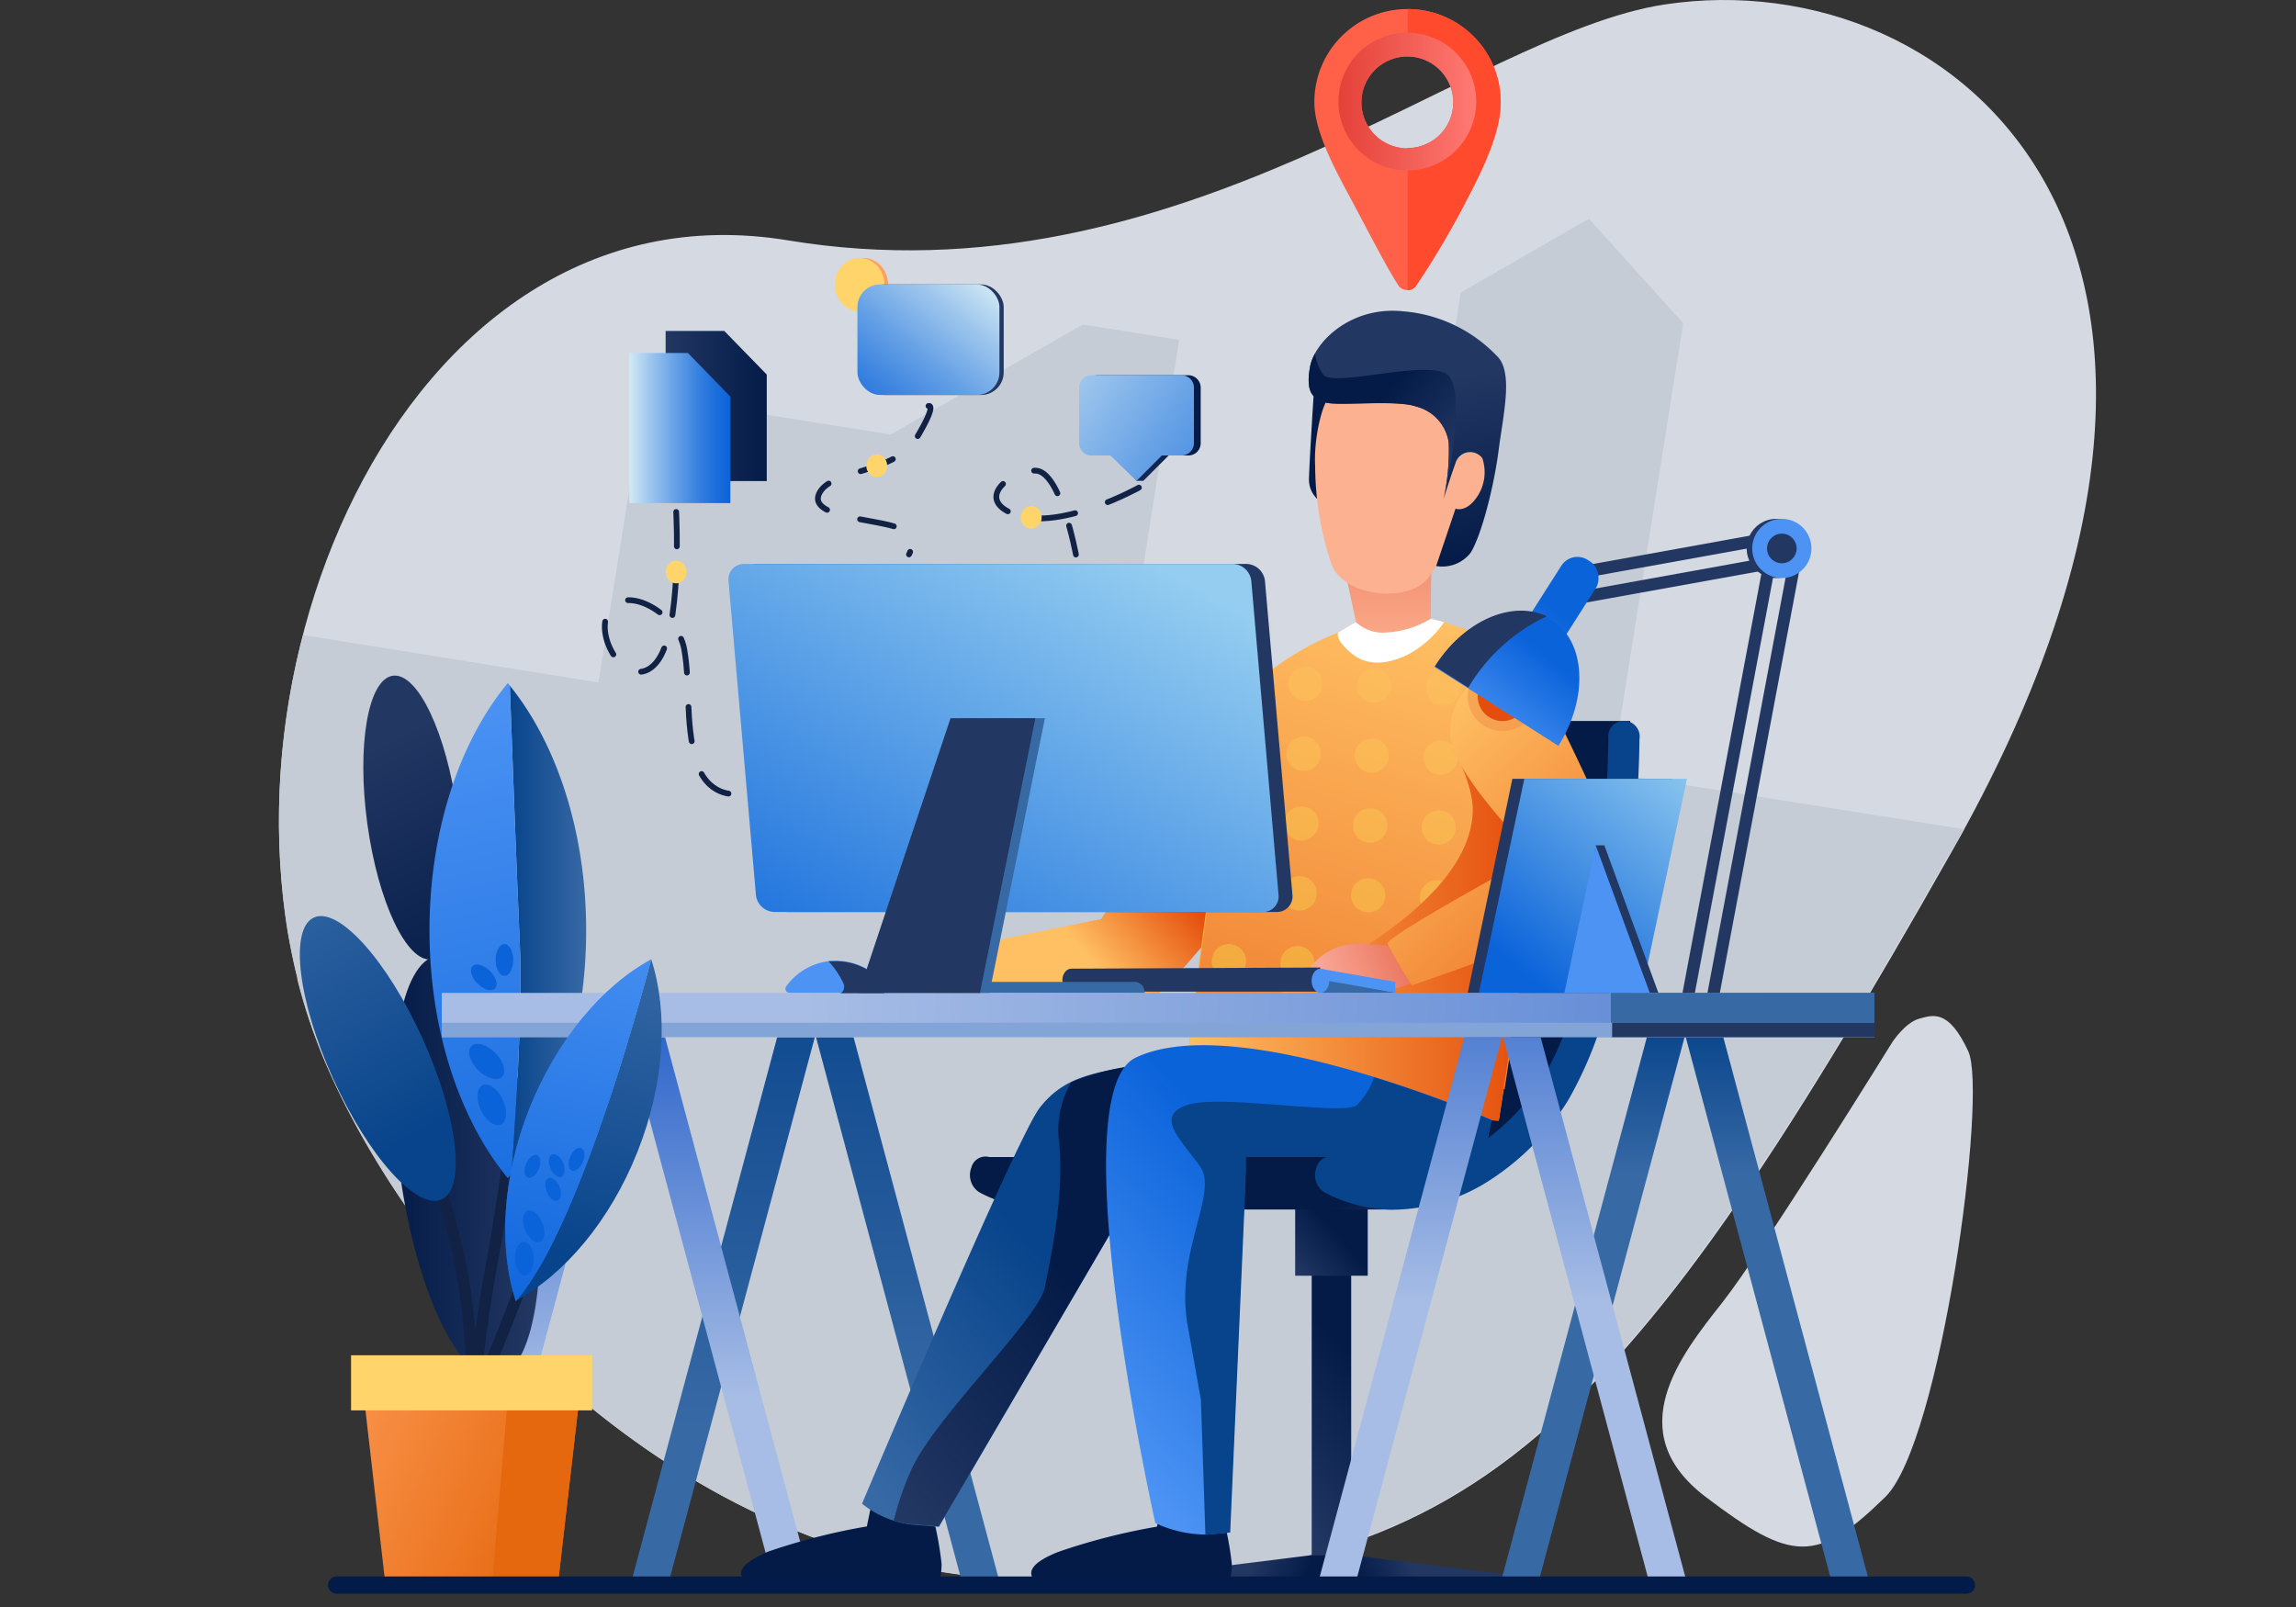 <svg id="b492cfbd-bab6-4283-b896-d21e6fa0fc21" data-name="图层 1" xmlns="http://www.w3.org/2000/svg" xmlns:xlink="http://www.w3.org/1999/xlink" width="200" height="140" viewBox="0 0 200 140">
  <rect x="0" y="0" width="200" height="140" fill="#333333" stroke="none"/>
  <defs>
    <style>
      .e49304e5-5ae4-4935-a6a3-5567d8c62114 {
        fill: url(#ecdb360c-e8d2-4dcf-accd-bb564bdf4b19);
      }

      .b6a9d87f-1f04-42fd-8ec0-a3859d71f05b {
        fill: #d5dae2;
      }

      .a34c22fe-34c1-4275-ad7a-401d2263738b {
        fill: #c5ccd6;
      }

      .b38b7ea9-c60e-4e71-8884-c8d6f93af7bc {
        fill: #ff6148;
      }

      .a426df92-57f4-427f-ad41-0cfefed1e1b2 {
        fill: #ff4a2e;
      }

      .f59b74de-096f-4032-b060-e1d72aa7a6f3 {
        fill: url(#af7577d4-bfe9-4a66-b814-35c9cec78cf5);
      }

      .a7381620-41af-4e3b-8a28-9004e6e420c6 {
        fill: url(#bfb2208f-6b32-497d-98f8-63dd4fc37506);
      }

      .bc1b8ae1-aac0-4382-b9bd-acd97d19fa7e {
        fill: url(#abf7b48a-10c4-4c2b-8da1-f0ad2a56522c);
      }

      .a252eda7-5f64-488d-96f0-cde34eb31d20 {
        fill: url(#a9523f36-1cc8-42ca-8dcd-5ef6b5e3bcde);
      }

      .ab9e7988-5118-410a-9307-9ec33f74f8c0 {
        fill: url(#bc5cd42f-a0df-4d6a-b831-4fccdcfbaa93);
      }

      .a89abe71-24c1-47fa-9d94-23b8677903ad {
        fill: url(#ba5f8fac-3212-426d-80d4-6e83465ba00d);
      }

      .a8ffd494-1844-4fee-b498-63740c8935cc {
        fill: url(#eca99b3d-2afe-4652-9105-c39f4bf483f6);
      }

      .b37aca7e-41f7-4aaf-bde9-ac56cc72c9e4 {
        fill: url(#bd20d2b1-8d11-47e8-98a7-8f06ae8fed7f);
      }

      .bebb6a35-eb05-4064-8c29-89f90e6adef5 {
        fill: url(#ac5ffef7-8903-444e-8d8c-9843d8ef2d62);
      }

      .b1550d48-3c91-43a7-a60a-7d7121f0ef79 {
        fill: url(#b2ee906a-8aca-41bb-baba-e12427b943b5);
      }

      .b04e6714-23e8-4d78-a44a-1907a3c357ed {
        fill: url(#e0f1c05a-081a-48c1-859d-1f80632f6489);
      }

      .a8852f32-9a92-43bc-bc6f-2d8477a0d92b {
        fill: url(#f200caf3-a6fd-43c0-927b-1c527c5514b6);
      }

      .e9e7fc79-5e57-45b7-8037-036961970e6d {
        fill: url(#b7cf2a92-f585-440f-abaa-edc6b7729d3c);
      }

      .a3c876af-ce00-4829-8576-be7ca8892459 {
        fill: url(#e1c1212b-ee7a-4967-9643-6aa2237025a0);
      }

      .bd33c266-630d-4026-b8bf-0c1ae1613138 {
        fill: url(#f3201a27-b900-470f-9c62-c59096d30e83);
      }

      .fe15492b-a59b-4185-b01e-d32296326d09 {
        fill: url(#ed603c76-fe69-4f2d-b9f5-69e33c5ff492);
      }

      .fa7048ee-3642-421a-9b57-cf6d39bb4b59 {
        fill: url(#a2fe3ff9-3b01-46b1-8772-09f4bf3b34cd);
      }

      .e2f92103-cec0-471d-8e97-54fc33f1c5ee {
        fill: url(#a6627902-1e35-4dc6-a9ae-98d51dbf1984);
      }

      .b29cd867-3823-4bae-9320-99eefb60978c {
        fill: url(#a8064352-4d2f-4dc0-aff5-10c14f7b7a17);
      }

      .ab6de500-01a9-469c-88f7-1141134ac939 {
        fill: url(#ab034436-8ad8-4e93-88e1-f46a6641dd80);
      }

      .a78c810c-1f64-4402-bf68-79bd1ed23671 {
        fill: url(#bafb6cbb-4a64-416b-9940-bbc1fef5a664);
      }

      .b63855d2-151e-4908-a0f4-5c8d73f11c69 {
        fill: url(#a159d7d4-7021-49b2-bd24-d7cb93d26773);
      }

      .b315d401-ad52-44d2-bf50-fdf2a8dc7645 {
        fill: url(#ba70016c-6cc2-4cfe-90a6-9f7a07b4a026);
      }

      .b1073780-ae90-44e9-8719-1c6ff9a5c58f {
        fill: url(#fb284740-2f29-44c5-a4fe-2a9795792b3b);
      }

      .b5cc4287-f6f3-4275-8b43-bff6776e7046 {
        fill: url(#e5623abb-018b-4132-9dd7-0a850ab7b5e3);
      }

      .a3398945-cb2b-4934-ae52-c535ea55b12d {
        fill: url(#a93444c8-783c-4292-9c1d-df777e0b8fe1);
      }

      .b6ca15e8-f559-472d-a6d6-12b478778bf0 {
        fill: #fff;
      }

      .e9c5aa66-f392-45ba-acea-317f5b02a286 {
        fill: url(#a3bd4172-a616-4e78-b01c-2d037a119d5d);
      }

      .bf7ba5a4-2fc4-446e-b663-f1b750db732d {
        fill: url(#a83671f5-92fe-44dd-948b-ff643aa98573);
      }

      .a0866b27-1607-445f-84db-3e889a106b94 {
        fill: #fcb190;
      }

      .a7f1002d-6565-4b58-bccf-f9709db2acff {
        fill: url(#b54e025d-c8d2-40ec-8691-d553e4371f58);
      }

      .be353071-3dbd-41a6-b7e3-a7d6b96eeec0 {
        fill: #223762;
      }

      .aed3dc22-dec8-4fa6-a21f-e1319a809681 {
        fill: url(#fe8fe1d6-2dc2-4476-a1a2-fe7f9d8bdac7);
      }

      .f552a76e-89ff-48c4-8fda-2039fefc5ba5 {
        fill: #4c93f4;
      }

      .e809f04f-5c08-4f8e-9dcf-63c6390b55b6 {
        fill: #3769a5;
      }

      .b3e7c56d-7b69-428f-90ad-8c82335d7d65 {
        fill: url(#bd85b24a-7126-4605-a7bc-174d7b8be889);
      }

      .fb3d538a-5776-471d-8130-815da9f0524c {
        fill: url(#aaab49c4-a505-452b-8a5e-c3a94733c1eb);
      }

      .a0bcfab7-5fbd-4f58-baba-16e5d705b868, .a436e6ae-e233-458d-86d6-471975edcf02, .b3a264ee-86a4-4341-ac58-4772debb2e76 {
        fill: none;
        stroke-linecap: round;
      }

      .a0bcfab7-5fbd-4f58-baba-16e5d705b868, .b3a264ee-86a4-4341-ac58-4772debb2e76 {
        stroke: #124;
        stroke-linejoin: round;
      }

      .e2583c41-4df0-44da-8461-1058488c20a4 {
        fill: url(#bb93587f-56cd-444b-8f5e-42ae14253728);
      }

      .b4488286-c737-4aa6-8c84-ee41cbfe6801 {
        fill: url(#b6cc7928-e22e-4e11-a399-8c2fa6a547d0);
      }

      .b17e09e7-dd88-45a9-b47c-26f2862ef697 {
        fill: url(#b6fd6aeb-0760-4e94-a07c-21df480d6d66);
      }

      .b0a921e3-d768-4f64-a147-7cd42f7c38a6 {
        fill: url(#b6eed45f-2c6d-4dc0-9b2a-86ae80da99cc);
      }

      .e55bafa7-c64d-492a-b3f5-19a6c1155754 {
        fill: url(#aa285dbe-2898-4822-aa22-a4210bbc0d6b);
      }

      .b06636d0-e5c6-463f-9343-847f93dd44d1 {
        fill: url(#beb85964-d4fc-461a-b870-72de76901455);
      }

      .eb265c53-e791-468a-88cc-2c1f0f6b564a {
        fill: #ffd46a;
      }

      .f24421e6-d8df-455e-bf6f-2c940a59d629 {
        fill: url(#f4f75364-b4ee-4bec-b041-3b379a128d7a);
      }

      .a7b4fdcc-8ab3-47bc-abf1-a5598389551e {
        fill: url(#b88b60ea-af49-4196-847d-3be70004240d);
      }

      .f4884df0-f4fc-4c24-b002-8f2da16f81f6 {
        fill: #ef8c48;
        opacity: 0.48;
      }

      .bff5abdd-b409-4dbd-9487-32317dd65168 {
        fill: url(#b0529f91-6a82-43f4-8aba-a870bcbe9d35);
      }

      .bfa8fd98-fcd2-4eb7-86bc-e17c4124395f {
        fill: url(#a63d091c-69ad-4189-97f2-def929fcd2b2);
      }

      .af6d4b8a-ee8f-4c56-b68d-92b7441d6651 {
        fill: url(#a06ff79f-d011-434a-af9c-6280faaf8dcf);
      }

      .f5f756a9-60a7-481e-a532-cc429b9cd85a {
        fill: url(#aa6e4b2c-da3f-4834-be5f-d17005efc6bf);
      }

      .b8dcb4e7-fa49-426c-9d30-d67d8e60ea17 {
        fill: url(#a6d64e91-43c5-43f0-bd59-eb2ec8a8cd49);
      }

      .e9c4f0b1-de34-4479-a9ab-552d842401be {
        fill: url(#b214f766-b8f6-4825-82ac-1177532cc327);
      }

      .b2fb7c39-8768-4fbe-b029-07ac105b39c0 {
        fill: #83a4d6;
      }

      .bde44d2d-d905-4f8c-939a-31e2b582cd07 {
        fill: url(#b3720b9d-71ad-47b2-8603-cfd0e02dc8c0);
      }

      .b3022666-b48f-469a-8143-fbf982521357 {
        fill: url(#aaf09975-e6e9-46f1-acfe-f80c597885d0);
      }

      .ae6b7d1b-4046-4cb1-bf8e-664275c52a48 {
        fill: url(#a3046386-0ffc-4fe8-b475-f03198bcf30c);
      }

      .a9a3b252-bad3-486b-a395-d8f9d6453816 {
        fill: url(#b8aa478d-b8d7-49c9-b256-68f91afdd122);
      }

      .ee28d7cc-9245-4e32-809c-ad5ad5ff7cc1 {
        fill: url(#acd5b7c7-8229-4cab-982c-331c4804b2fb);
      }

      .a8e60dde-531c-4fba-90ed-9e385dc1988b {
        fill: url(#afdf56d8-e0e2-489b-a336-aec29315f21c);
      }

      .ef04cc1c-fa05-4eb5-8395-ba5f8315b4f6 {
        fill: url(#bfcffab4-88f7-44ef-9045-edef3ffaa4f3);
      }

      .bdadfb2b-1138-47f9-bd8f-a1458d92c2bd {
        fill: url(#ec6e4757-5728-417c-9eac-69a03827d5a1);
      }

      .ffcb5a79-3684-4e33-adb6-3fc144b195ca {
        fill: url(#f73b9766-1ebe-4a7b-a565-c6228c65bb4e);
      }

      .aa927ce3-0aeb-4b37-ad77-4d5c70fb0f58 {
        fill: url(#ae1a4a4c-35b4-43e3-a11c-22c71d86763d);
      }

      .b851fd4c-957e-4f05-9cac-c59f7459eae9 {
        fill: url(#b080e0eb-a9a0-4127-ac96-50e5c107823a);
      }

      .e7948202-220f-43a4-9679-ab0be784bcb8 {
        fill: url(#b740a193-b16f-49cb-808a-62db87da9963);
      }

      .b64a2399-e876-4376-9336-a4a9b4c8a510 {
        fill: url(#ab30f13f-b8f0-4ef4-82bd-67f3df39bbbb);
      }

      .ac001fe2-c596-48dd-847e-a1d037371e32 {
        fill: url(#b8b71a9c-b638-483d-82ff-59ee8d1b5c0b);
      }

      .a54c158f-6438-4b54-8b81-69391549870c {
        fill: url(#eda000a5-2b3c-47c6-b30f-b79d39840017);
      }

      .fb10004c-5e64-433d-82f1-eee496f1b00b {
        fill: #ff9f5b;
      }

      .fd3787d2-e540-4b5f-a4b7-77a1545aa5e9 {
        fill: url(#ab79cd1d-cc5c-4491-ab0e-aa6b4a332492);
      }

      .f368e8e7-12bf-43aa-8a6c-e08252168c23 {
        fill: url(#bb85079e-4170-414a-b4d3-f5e1aef62e94);
      }

      .b850ca9e-e060-4b03-a9e8-dc32b05685a5 {
        fill: url(#ba37f350-426d-4a8a-8ee0-261203e3def6);
      }

      .b3a264ee-86a4-4341-ac58-4772debb2e76 {
        stroke-width: 0.5px;
        stroke-dasharray: 3;
      }

      .a436e6ae-e233-458d-86d6-471975edcf02 {
        stroke: #031b48;
        stroke-miterlimit: 10;
        stroke-width: 1.5px;
      }
    </style>
    <linearGradient id="ecdb360c-e8d2-4dcf-accd-bb564bdf4b19" x1="127.07" y1="52.48" x2="102.51" y2="128.67" gradientUnits="userSpaceOnUse">
      <stop offset="0" stop-color="#63b1ff"/>
      <stop offset="0.95" stop-color="#083f9e"/>
    </linearGradient>
    <linearGradient id="af7577d4-bfe9-4a66-b814-35c9cec78cf5" x1="116.55" y1="8.89" x2="128.64" y2="8.89" gradientUnits="userSpaceOnUse">
      <stop offset="0" stop-color="#e44138"/>
      <stop offset="1" stop-color="#ff7a73"/>
    </linearGradient>
    <linearGradient id="bfb2208f-6b32-497d-98f8-63dd4fc37506" x1="108.39" y1="138.11" x2="113.01" y2="139.72" gradientUnits="userSpaceOnUse">
      <stop offset="0" stop-color="#223762"/>
      <stop offset="1" stop-color="#041b48"/>
    </linearGradient>
    <linearGradient id="abf7b48a-10c4-4c2b-8da1-f0ad2a56522c" x1="-1354.91" y1="138.11" x2="-1350.29" y2="139.72" gradientTransform="matrix(-1, 0, 0, 1, -1231.33, 0)" xlink:href="#bfb2208f-6b32-497d-98f8-63dd4fc37506"/>
    <linearGradient id="a9523f36-1cc8-42ca-8dcd-5ef6b5e3bcde" x1="107.57" y1="127.05" x2="117.63" y2="118.07" xlink:href="#bfb2208f-6b32-497d-98f8-63dd4fc37506"/>
    <linearGradient id="bc5cd42f-a0df-4d6a-b831-4fccdcfbaa93" x1="112.92" y1="110.91" x2="116.58" y2="107.66" xlink:href="#bfb2208f-6b32-497d-98f8-63dd4fc37506"/>
    <linearGradient id="ba5f8fac-3212-426d-80d4-6e83465ba00d" x1="-1439.11" y1="124.28" x2="-1439.11" y2="81.07" gradientTransform="matrix(-1, 0, 0, 1, -1360, 0)" gradientUnits="userSpaceOnUse">
      <stop offset="0" stop-color="#3769a5"/>
      <stop offset="1" stop-color="#08448b"/>
    </linearGradient>
    <linearGradient id="eca99b3d-2afe-4652-9105-c39f4bf483f6" x1="-1422.94" y1="124.28" x2="-1422.94" y2="81.07" xlink:href="#ba5f8fac-3212-426d-80d4-6e83465ba00d"/>
    <linearGradient id="bd20d2b1-8d11-47e8-98a7-8f06ae8fed7f" x1="-1514.87" y1="102.29" x2="-1514.87" y2="89.09" xlink:href="#ba5f8fac-3212-426d-80d4-6e83465ba00d"/>
    <linearGradient id="ac5ffef7-8903-444e-8d8c-9843d8ef2d62" x1="-1498.7" y1="102.29" x2="-1498.7" y2="89.09" xlink:href="#ba5f8fac-3212-426d-80d4-6e83465ba00d"/>
    <linearGradient id="b2ee906a-8aca-41bb-baba-e12427b943b5" x1="-1422.69" y1="121.84" x2="-1422.69" y2="89.86" gradientTransform="matrix(-1, 0, 0, 1, -1360, 0)" gradientUnits="userSpaceOnUse">
      <stop offset="0" stop-color="#a7bde5"/>
      <stop offset="1" stop-color="#2f66cb"/>
    </linearGradient>
    <linearGradient id="e0f1c05a-081a-48c1-859d-1f80632f6489" x1="101.46" y1="146.19" x2="100.22" y2="141.85" xlink:href="#bfb2208f-6b32-497d-98f8-63dd4fc37506"/>
    <linearGradient id="f200caf3-a6fd-43c0-927b-1c527c5514b6" x1="76.18" y1="146.19" x2="74.94" y2="141.85" xlink:href="#bfb2208f-6b32-497d-98f8-63dd4fc37506"/>
    <linearGradient id="b7cf2a92-f585-440f-abaa-edc6b7729d3c" x1="91.18" y1="108.26" x2="90.5" y2="105.87" xlink:href="#bfb2208f-6b32-497d-98f8-63dd4fc37506"/>
    <linearGradient id="e1c1212b-ee7a-4967-9643-6aa2237025a0" x1="120.1" y1="106.74" x2="119.4" y2="104.29" xlink:href="#bfb2208f-6b32-497d-98f8-63dd4fc37506"/>
    <linearGradient id="f3201a27-b900-470f-9c62-c59096d30e83" x1="93.67" y1="82.15" x2="101.63" y2="75.21" gradientUnits="userSpaceOnUse">
      <stop offset="0" stop-color="#ffc063"/>
      <stop offset="0.95" stop-color="#e44d0b"/>
    </linearGradient>
    <linearGradient id="ed603c76-fe69-4f2d-b9f5-69e33c5ff492" x1="72.76" y1="126.61" x2="91.32" y2="110.06" gradientTransform="matrix(1, 0, 0, 1, 0, 0)" xlink:href="#ba5f8fac-3212-426d-80d4-6e83465ba00d"/>
    <linearGradient id="a2fe3ff9-3b01-46b1-8772-09f4bf3b34cd" x1="73.63" y1="126.02" x2="91.73" y2="109.88" xlink:href="#bfb2208f-6b32-497d-98f8-63dd4fc37506"/>
    <linearGradient id="a6627902-1e35-4dc6-a9ae-98d51dbf1984" x1="127.6" y1="54.36" x2="103.5" y2="129.1" gradientUnits="userSpaceOnUse">
      <stop offset="0" stop-color="#ffc063"/>
      <stop offset="1" stop-color="#e58f0f"/>
    </linearGradient>
    <linearGradient id="a8064352-4d2f-4dc0-aff5-10c14f7b7a17" x1="127.44" y1="54.32" x2="103.36" y2="129" xlink:href="#f3201a27-b900-470f-9c62-c59096d30e83"/>
    <linearGradient id="ab034436-8ad8-4e93-88e1-f46a6641dd80" x1="103.19" y1="81.44" x2="134.53" y2="81.44" xlink:href="#f3201a27-b900-470f-9c62-c59096d30e83"/>
    <linearGradient id="bafb6cbb-4a64-416b-9940-bbc1fef5a664" x1="92.7" y1="121.96" x2="111.82" y2="104.91" gradientUnits="userSpaceOnUse">
      <stop offset="0" stop-color="#4c93f4"/>
      <stop offset="1" stop-color="#0b63da"/>
    </linearGradient>
    <linearGradient id="a159d7d4-7021-49b2-bd24-d7cb93d26773" x1="130.88" y1="123.99" x2="130.11" y2="123.51" gradientTransform="matrix(1, 0, 0, 1, 0, 0)" xlink:href="#ba5f8fac-3212-426d-80d4-6e83465ba00d"/>
    <linearGradient id="ba70016c-6cc2-4cfe-90a6-9f7a07b4a026" x1="115.65" y1="85.6" x2="125.3" y2="82.04" gradientUnits="userSpaceOnUse">
      <stop offset="0" stop-color="#f8a695"/>
      <stop offset="1" stop-color="#e56045"/>
    </linearGradient>
    <linearGradient id="fb284740-2f29-44c5-a4fe-2a9795792b3b" x1="113.92" y1="108.5" x2="113.22" y2="106.05" xlink:href="#bfb2208f-6b32-497d-98f8-63dd4fc37506"/>
    <linearGradient id="e5623abb-018b-4132-9dd7-0a850ab7b5e3" x1="121.83" y1="65.47" x2="149" y2="94.08" xlink:href="#f3201a27-b900-470f-9c62-c59096d30e83"/>
    <linearGradient id="a93444c8-783c-4292-9c1d-df777e0b8fe1" x1="109.08" y1="124.89" x2="111.58" y2="120.95" gradientTransform="matrix(1, 0, 0, 1, 0, 0)" xlink:href="#ba5f8fac-3212-426d-80d4-6e83465ba00d"/>
    <linearGradient id="a3bd4172-a616-4e78-b01c-2d037a119d5d" data-name="未命名的渐变 44" x1="120.96" y1="63.05" x2="120.8" y2="31.97" gradientUnits="userSpaceOnUse">
      <stop offset="0.17" stop-color="#fcb190"/>
      <stop offset="0.76" stop-color="#e96d51"/>
      <stop offset="0.99" stop-color="#e56045"/>
    </linearGradient>
    <linearGradient id="a83671f5-92fe-44dd-948b-ff643aa98573" x1="104.52" y1="73.17" x2="103.86" y2="74.75" gradientTransform="translate(10.37 -33.34) rotate(-2.99)" xlink:href="#bfb2208f-6b32-497d-98f8-63dd4fc37506"/>
    <linearGradient id="b54e025d-c8d2-40ec-8691-d553e4371f58" x1="108.62" y1="72.53" x2="110.23" y2="88.81" gradientTransform="translate(10.37 -33.34) rotate(-2.99)" xlink:href="#bfb2208f-6b32-497d-98f8-63dd4fc37506"/>
    <linearGradient id="fe8fe1d6-2dc2-4476-a1a2-fe7f9d8bdac7" data-name="未命名的渐变 61" x1="19.64" y1="65.37" x2="4.42" y2="84.31" gradientTransform="translate(127.73)" gradientUnits="userSpaceOnUse">
      <stop offset="0" stop-color="#94cdf0"/>
      <stop offset="1" stop-color="#0b63da"/>
    </linearGradient>
    <linearGradient id="bd85b24a-7126-4605-a7bc-174d7b8be889" x1="-1406.52" y1="121.84" x2="-1406.52" y2="89.86" xlink:href="#b2ee906a-8aca-41bb-baba-e12427b943b5"/>
    <linearGradient id="aaab49c4-a505-452b-8a5e-c3a94733c1eb" x1="-1406.84" y1="101.61" x2="-1394.51" y2="101.61" gradientTransform="matrix(-0.99, -0.14, -0.14, 0.99, -1332.3, -193.61)" xlink:href="#bfb2208f-6b32-497d-98f8-63dd4fc37506"/>
    <linearGradient id="bb93587f-56cd-444b-8f5e-42ae14253728" x1="-1390.34" y1="59.76" x2="-1400.64" y2="80.94" gradientTransform="matrix(-0.99, -0.14, -0.14, 0.99, -1337.5, -188.38)" xlink:href="#bfb2208f-6b32-497d-98f8-63dd4fc37506"/>
    <linearGradient id="b6cc7928-e22e-4e11-a399-8c2fa6a547d0" x1="-1411.06" y1="80.96" x2="-1404.41" y2="80.96" xlink:href="#ba5f8fac-3212-426d-80d4-6e83465ba00d"/>
    <linearGradient id="b6fd6aeb-0760-4e94-a07c-21df480d6d66" x1="-1398.21" y1="60.4" x2="-1410.34" y2="115.48" gradientTransform="matrix(-1, 0, 0, 1, -1360, 0)" xlink:href="#bafb6cbb-4a64-416b-9940-bbc1fef5a664"/>
    <linearGradient id="b6eed45f-2c6d-4dc0-9b2a-86ae80da99cc" x1="-1384.73" y1="78.11" x2="-1398.7" y2="102.19" gradientTransform="matrix(-0.91, -0.41, -0.41, 0.91, -1197.72, -566.76)" xlink:href="#ba5f8fac-3212-426d-80d4-6e83465ba00d"/>
    <linearGradient id="aa285dbe-2898-4822-aa22-a4210bbc0d6b" x1="-1383.99" y1="120.24" x2="-1410.18" y2="131.92" gradientTransform="matrix(-1, 0, 0, 1, -1360, 0)" gradientUnits="userSpaceOnUse">
      <stop offset="0" stop-color="#ff9f5b"/>
      <stop offset="1" stop-color="#e5670e"/>
    </linearGradient>
    <linearGradient id="beb85964-d4fc-461a-b870-72de76901455" x1="-1385.89" y1="128.36" x2="-1390.13" y2="128.36" xlink:href="#aa285dbe-2898-4822-aa22-a4210bbc0d6b"/>
    <linearGradient id="f4f75364-b4ee-4bec-b041-3b379a128d7a" x1="-1400.81" y1="75.36" x2="-1401.91" y2="78.25" gradientTransform="matrix(-1, 0, 0, 1, -1360, 0)" xlink:href="#bafb6cbb-4a64-416b-9940-bbc1fef5a664"/>
    <linearGradient id="b88b60ea-af49-4196-847d-3be70004240d" x1="-656.08" y1="478.72" x2="-657.17" y2="481.6" gradientTransform="matrix(-1, 0, 0, 1, -617.34, -402.57)" xlink:href="#bafb6cbb-4a64-416b-9940-bbc1fef5a664"/>
    <linearGradient id="b0529f91-6a82-43f4-8aba-a870bcbe9d35" x1="-649.94" y1="481.04" x2="-651.03" y2="483.93" gradientTransform="matrix(-1, 0, 0, 1, -612.08, -400.6)" xlink:href="#bafb6cbb-4a64-416b-9940-bbc1fef5a664"/>
    <linearGradient id="a63d091c-69ad-4189-97f2-def929fcd2b2" x1="-1010.87" y1="373.08" x2="-1011.97" y2="375.97" gradientTransform="matrix(-1, 0, 0, 1, -973.24, -290.6)" xlink:href="#bafb6cbb-4a64-416b-9940-bbc1fef5a664"/>
    <linearGradient id="a06ff79f-d011-434a-af9c-6280faaf8dcf" x1="-1487.86" y1="63.3" x2="-1493.5" y2="56.22" gradientTransform="matrix(-0.84, 0.54, 0.54, 0.84, -1155.37, 811.77)" xlink:href="#bafb6cbb-4a64-416b-9940-bbc1fef5a664"/>
    <linearGradient id="aa6e4b2c-da3f-4834-be5f-d17005efc6bf" x1="128.34" y1="63.97" x2="129.45" y2="62.52" xlink:href="#f3201a27-b900-470f-9c62-c59096d30e83"/>
    <linearGradient id="a6d64e91-43c5-43f0-bd59-eb2ec8a8cd49" x1="-1488.43" y1="63.84" x2="-1494.11" y2="56.72" gradientTransform="matrix(-1, 0, 0, 1, -1360, 0)" xlink:href="#bafb6cbb-4a64-416b-9940-bbc1fef5a664"/>
    <linearGradient id="b214f766-b8f6-4825-82ac-1177532cc327" x1="-1429.99" y1="86.66" x2="-1563" y2="94.24" gradientTransform="matrix(1, 0, 0, -1, 1561.76, 176.84)" xlink:href="#b2ee906a-8aca-41bb-baba-e12427b943b5"/>
    <linearGradient id="b3720b9d-71ad-47b2-8603-cfd0e02dc8c0" x1="-1498.96" y1="113.65" x2="-1498.96" y2="80.04" xlink:href="#b2ee906a-8aca-41bb-baba-e12427b943b5"/>
    <linearGradient id="aaf09975-e6e9-46f1-acfe-f80c597885d0" x1="-1482.8" y1="113.65" x2="-1482.8" y2="80.04" xlink:href="#b2ee906a-8aca-41bb-baba-e12427b943b5"/>
    <linearGradient id="a3046386-0ffc-4fe8-b475-f03198bcf30c" x1="97.28" y1="47.14" x2="70.83" y2="93.23" gradientTransform="matrix(1, 0, 0, 1, 0, 0)" xlink:href="#fe8fe1d6-2dc2-4476-a1a2-fe7f9d8bdac7"/>
    <linearGradient id="b8aa478d-b8d7-49c9-b256-68f91afdd122" x1="-1416.83" y1="82.04" x2="-1409.66" y2="109.48" xlink:href="#ba5f8fac-3212-426d-80d4-6e83465ba00d"/>
    <linearGradient id="acd5b7c7-8229-4cab-982c-331c4804b2fb" x1="-1413.62" y1="81.2" x2="-1406.45" y2="108.64" gradientTransform="matrix(-1, 0, 0, 1, -1360, 0)" xlink:href="#bafb6cbb-4a64-416b-9940-bbc1fef5a664"/>
    <linearGradient id="afdf56d8-e0e2-489b-a336-aec29315f21c" x1="-1414.63" y1="77.34" x2="-1404.35" y2="116.67" gradientTransform="matrix(-1, 0, 0, 1, -1360, 0)" xlink:href="#bafb6cbb-4a64-416b-9940-bbc1fef5a664"/>
    <linearGradient id="bfcffab4-88f7-44ef-9045-edef3ffaa4f3" x1="-1599.84" y1="-283.57" x2="-1600.68" y2="-281.34" gradientTransform="matrix(0, -1, -1, 0, -226.97, -1501.25)" xlink:href="#bafb6cbb-4a64-416b-9940-bbc1fef5a664"/>
    <linearGradient id="ec6e4757-5728-417c-9eac-69a03827d5a1" x1="-1596.54" y1="-281.52" x2="-1597.38" y2="-279.29" gradientTransform="matrix(0, -1, -1, 0, -228.76, -1497.33)" xlink:href="#bafb6cbb-4a64-416b-9940-bbc1fef5a664"/>
    <linearGradient id="f73b9766-1ebe-4a7b-a565-c6228c65bb4e" x1="-1052.77" y1="365.91" x2="-1053.61" y2="368.14" gradientTransform="matrix(-1, 0, 0, 1, -1006.89, -271.31)" xlink:href="#bafb6cbb-4a64-416b-9940-bbc1fef5a664"/>
    <linearGradient id="ae1a4a4c-35b4-43e3-a11c-22c71d86763d" x1="-1051.7" y1="367.69" x2="-1052.54" y2="369.92" gradientTransform="matrix(-1, 0, 0, 1, -1006.14, -271.03)" xlink:href="#bafb6cbb-4a64-416b-9940-bbc1fef5a664"/>
    <linearGradient id="b080e0eb-a9a0-4127-ac96-50e5c107823a" x1="-1048.02" y1="367.7" x2="-1048.87" y2="369.93" gradientTransform="matrix(-1, 0, 0, 1, -1005.04, -270.15)" xlink:href="#bafb6cbb-4a64-416b-9940-bbc1fef5a664"/>
    <linearGradient id="b740a193-b16f-49cb-808a-62db87da9963" x1="-1345.62" y1="130.35" x2="-1346.46" y2="132.58" gradientTransform="matrix(-1, 0, 0, 1, -1303.95, -31.32)" xlink:href="#bafb6cbb-4a64-416b-9940-bbc1fef5a664"/>
    <linearGradient id="ab30f13f-b8f0-4ef4-82bd-67f3df39bbbb" x1="126.82" y1="39.37" x2="120.85" y2="34.11" xlink:href="#bfb2208f-6b32-497d-98f8-63dd4fc37506"/>
    <linearGradient id="b8b71a9c-b638-483d-82ff-59ee8d1b5c0b" x1="57.98" y1="35.37" x2="66.79" y2="35.37" xlink:href="#bfb2208f-6b32-497d-98f8-63dd4fc37506"/>
    <linearGradient id="eda000a5-2b3c-47c6-b30f-b79d39840017" data-name="未命名的渐变 68" x1="54.82" y1="37.29" x2="63.62" y2="37.29" gradientUnits="userSpaceOnUse">
      <stop offset="0" stop-color="#d1e9f4"/>
      <stop offset="0.2" stop-color="#9fc7ed"/>
      <stop offset="0.48" stop-color="#609de5"/>
      <stop offset="0.71" stop-color="#327ddf"/>
      <stop offset="0.9" stop-color="#166adb"/>
      <stop offset="1" stop-color="#0b63da"/>
    </linearGradient>
    <linearGradient id="ab79cd1d-cc5c-4491-ab0e-aa6b4a332492" data-name="未命名的渐变 69" x1="88.38" y1="20.22" x2="73.37" y2="38.98" gradientUnits="userSpaceOnUse">
      <stop offset="0.2" stop-color="#d1e9f4"/>
      <stop offset="0.36" stop-color="#9fc7ed"/>
      <stop offset="0.58" stop-color="#609de5"/>
      <stop offset="0.77" stop-color="#327ddf"/>
      <stop offset="0.92" stop-color="#166adb"/>
      <stop offset="1" stop-color="#0b63da"/>
    </linearGradient>
    <linearGradient id="bb85079e-4170-414a-b4d3-f5e1aef62e94" x1="94.55" y1="37.29" x2="104.55" y2="37.29" xlink:href="#bfb2208f-6b32-497d-98f8-63dd4fc37506"/>
    <linearGradient id="ba37f350-426d-4a8a-8ee0-261203e3def6" x1="88.47" y1="28.68" x2="116.88" y2="49.02" xlink:href="#eda000a5-2b3c-47c6-b30f-b79d39840017"/>
  </defs>
  <title>插画</title>
  <path class="e49304e5-5ae4-4935-a6a3-5567d8c62114" d="M106,93.11a1.49,1.49,0,0,1,1.35.92l3.23.37a1.52,1.52,0,0,1,3,.34l3.06.35s0-.1,0-.15a1.53,1.53,0,1,1,3,.09,2.26,2.26,0,0,1-.07.39l3.26.38a1.44,1.44,0,0,1-.15-.68,1.53,1.53,0,0,1,1.57-1.48,1.51,1.51,0,0,1,1.47,1.56,1.46,1.46,0,0,1-.32.89l3,.35.93.1a1.48,1.48,0,0,1-.6-1.25,1.51,1.51,0,0,1,1.57-1.47,1.59,1.59,0,0,1,.38.06c.14-.92.31-2,.5-3.31a1.53,1.53,0,0,1-.8.2,1.52,1.52,0,0,1,.09-3,1.47,1.47,0,0,1,1.05.47c1.57-11,3.81-28.94,2-31.09s-5-3.6-6.79-4.29a1.52,1.52,0,0,1-2.8-.32l-3.4.33a1.5,1.5,0,0,1-2.24.22l-2.29.23a25,25,0,0,0-7.37,4.49,1.18,1.18,0,0,0-.19.24,1.56,1.56,0,0,1-.37.68A23.19,23.19,0,0,0,107,62.36a1.52,1.52,0,0,1-.21,3,2,2,0,0,1-.43-.08c-.22,1.12-.45,2.33-.66,3.59a1.52,1.52,0,1,1-.33,2c-1.67,10.21-3,22.57-3,22.57l2.32.27A1.51,1.51,0,0,1,106,93.11Zm25.43-36.26a1.52,1.52,0,1,1-1.56,1.47A1.52,1.52,0,0,1,131.41,56.85Zm-.18,6.2a1.53,1.53,0,1,1-1.57,1.48A1.54,1.54,0,0,1,131.23,63.05Zm-.18,6.21a1.53,1.53,0,1,1-1.57,1.48A1.54,1.54,0,0,1,131.05,69.26Zm-.18,6.21A1.53,1.53,0,1,1,129.3,77,1.54,1.54,0,0,1,130.87,75.47Zm-.18,6.21a1.52,1.52,0,1,1-1.57,1.48A1.53,1.53,0,0,1,130.69,81.68Zm-5.37-25a1.52,1.52,0,1,1-1.56,1.48A1.51,1.51,0,0,1,125.32,56.67Zm-.18,6.21a1.52,1.52,0,1,1-1.56,1.47A1.51,1.51,0,0,1,125.14,62.88ZM125,69.09a1.52,1.52,0,1,1-1.56,1.47A1.52,1.52,0,0,1,125,69.09Zm-.18,6.2a1.53,1.53,0,1,1-1.56,1.48A1.54,1.54,0,0,1,124.78,75.29Zm-.18,6.21A1.53,1.53,0,1,1,123,83,1.54,1.54,0,0,1,124.6,81.5Zm-.18,6A1.52,1.52,0,1,1,122.86,89,1.52,1.52,0,0,1,124.42,87.55Zm-5.18-31.06A1.52,1.52,0,1,1,117.67,58,1.52,1.52,0,0,1,119.24,56.49Zm-.18,6.21a1.52,1.52,0,1,1-1.57,1.48A1.51,1.51,0,0,1,119.06,62.7Zm-.19,6.21a1.52,1.52,0,1,1-1.56,1.48A1.51,1.51,0,0,1,118.87,68.91Zm-.18,6.21a1.52,1.52,0,1,1-1.56,1.47A1.51,1.51,0,0,1,118.69,75.12Zm-.18,6.21A1.52,1.52,0,1,1,117,82.8,1.52,1.52,0,0,1,118.51,81.33Zm-.17,6a1.53,1.53,0,1,1-1.57,1.48A1.52,1.52,0,0,1,118.34,87.37Zm-5.19-31.06a1.53,1.53,0,1,1-1.57,1.48A1.54,1.54,0,0,1,113.15,56.31ZM113,62.52A1.53,1.53,0,1,1,111.4,64,1.52,1.52,0,0,1,113,62.52Zm-.18,6.21a1.52,1.52,0,1,1-1.57,1.48A1.52,1.52,0,0,1,112.79,68.73Zm-.18,6.21A1.52,1.52,0,1,1,111,76.42,1.51,1.51,0,0,1,112.61,74.94Zm-.19,6.21a1.52,1.52,0,1,1-1.56,1.48A1.51,1.51,0,0,1,112.42,81.15Zm-.17,6a1.52,1.52,0,1,1-1.57,1.47A1.52,1.52,0,0,1,112.25,87.2Zm-5.73-12.44A1.53,1.53,0,1,1,105,76.24,1.54,1.54,0,0,1,106.52,74.76ZM106.34,81a1.53,1.53,0,1,1-1.57,1.48A1.52,1.52,0,0,1,106.34,81Zm-.18,6a1.52,1.52,0,1,1-1.57,1.48A1.52,1.52,0,0,1,106.16,87Z"/>
  <g>
    <g>
      <path class="b6a9d87f-1f04-42fd-8ec0-a3859d71f05b" d="M68.64,20.94C102.8,26.58,127.91,3,145,.39c25.66-3.89,54.7,21.34,25.09,73.67s-42.63,64.79-80.82,63.59C58.71,136.7,35.78,110.74,28,91.7,15.9,61.91,34.48,15.31,68.64,20.94Z"/>
      <path class="a34c22fe-34c1-4275-ad7a-401d2263738b" d="M171.1,72.24l-30.7-4.87,6.22-39.21-8.21-9.11-11.17,6.43L121.08,64.3,97.8,60.61l4.92-31-8.41-1.34L77.6,37.85l-21.47-3.4-4,25L26.4,55.32A63.17,63.17,0,0,0,25,80.81v0q.36,2.22.9,4.38l0,.14c.35,1.41.77,2.79,1.24,4.14l.07.21c.24.67.49,1.33.75,2v0c7.76,19,30.68,45,61.23,45.93,38.19,1.2,51.2-11.25,80.82-63.59C170.43,73.45,170.76,72.84,171.1,72.24Z"/>
    </g>
    <g>
      <path class="b38b7ea9-c60e-4e71-8884-c8d6f93af7bc" d="M122.59.79a8.1,8.1,0,0,0-8.1,8.1c0,2.46,1.64,5.57,3,8.1s3.49,6.7,4.41,8a1,1,0,0,0,1.39,0,74.52,74.52,0,0,0,4.59-7.79c1.58-3,2.85-5.9,2.85-8.31A8.1,8.1,0,0,0,122.59.79Zm0,12.13a4,4,0,1,1,4-4A4,4,0,0,1,122.59,12.92Z"/>
      <path class="a426df92-57f4-427f-ad41-0cfefed1e1b2" d="M126.62,8.89a4,4,0,0,1-4,4V25.29a.91.91,0,0,0,.66-.3,74.52,74.52,0,0,0,4.59-7.79c1.58-3,2.85-5.9,2.85-8.31a8.1,8.1,0,0,0-8.1-8.1V4.86A4,4,0,0,1,126.62,8.89Z"/>
      <path class="f59b74de-096f-4032-b060-e1d72aa7a6f3" d="M122.59,2.85a6,6,0,1,0,6,6A6,6,0,0,0,122.59,2.85Zm0,10.07a4,4,0,1,1,4-4A4,4,0,0,1,122.59,12.92Z"/>
    </g>
    <path class="b6a9d87f-1f04-42fd-8ec0-a3859d71f05b" d="M164.85,90.77S153.56,109,150,113.51s-8.92,11.21-1.42,16.9,9.68,5.84,15.65,0c4.83-4.75,8.94-35.14,7.22-38.83s-3.07-3.16-4.28-2.83S164.85,90.77,164.85,90.77Z"/>
    <polygon class="a7381620-41af-4e3b-8a28-9004e6e420c6" points="114.25 135.48 93.22 138.11 115.98 138.11 115.98 135.48 114.25 135.48"/>
    <polygon class="bc1b8ae1-aac0-4382-b9bd-acd97d19fa7e" points="117.71 135.48 138.75 138.11 115.98 138.11 115.98 135.48 117.71 135.48"/>
    <rect class="a252eda7-5f64-488d-96f0-cde34eb31d20" x="114.26" y="103.61" width="3.44" height="31.88"/>
    <rect class="ab9e7988-5118-410a-9307-9ec33f74f8c0" x="112.82" y="105.25" width="6.32" height="5.89"/>
    <polygon class="a89abe71-24c1-47fa-9d94-23b8677903ad" points="83.87 138.11 87.15 138.11 74.35 90.35 71.08 90.35 83.87 138.11"/>
    <polygon class="a8ffd494-1844-4fee-b498-63740c8935cc" points="58.18 138.11 54.91 138.11 67.7 90.35 70.98 90.35 58.18 138.11"/>
    <polygon class="b37aca7e-41f7-4aaf-bde9-ac56cc72c9e4" points="159.63 138.11 162.91 138.11 150.11 90.35 146.84 90.35 159.63 138.11"/>
    <polygon class="bebb6a35-eb05-4064-8c29-89f90e6adef5" points="133.94 138.11 130.66 138.11 143.46 90.35 146.74 90.35 133.94 138.11"/>
    <polygon class="b1550d48-3c91-43a7-a60a-7d7121f0ef79" points="67.45 138.11 70.72 138.11 57.93 90.35 54.65 90.35 67.45 138.11"/>
    <path class="b04e6714-23e8-4d78-a44a-1907a3c357ed" d="M106.75,133a28.53,28.53,0,0,1,.55,3.24,6.84,6.84,0,0,1-.27,1.89H92.37s-1.92.1-2.4-.64.26-1.51,2.21-2.29a54.79,54.79,0,0,1,8.6-2.2l.65-3.11Z"/>
    <path class="a8852f32-9a92-43bc-bc6f-2d8477a0d92b" d="M81.48,133a29.15,29.15,0,0,1,.54,3.24,6.84,6.84,0,0,1-.27,1.89H67.1s-1.93.1-2.41-.64S65,136,66.9,135.18a54.8,54.8,0,0,1,8.61-2.2l.64-3.11Z"/>
    <rect class="e9e7fc79-5e57-45b7-8037-036961970e6d" x="85.84" y="100.8" width="7.37" height="3.31"/>
    <path class="a3c876af-ce00-4829-8576-be7ca8892459" d="M142,62.81h-30.6a1.51,1.51,0,0,0-1.35,1.63h0v0a111.51,111.51,0,0,1-.82,11.94,74.76,74.76,0,0,1-1.71,9.47,30.07,30.07,0,0,1-3.12,8,18.87,18.87,0,0,1-5.63,5.87,13.49,13.49,0,0,1-7.38,2.4,10.63,10.63,0,0,1-5-1.24,1.27,1.27,0,0,0-1.78.85,1.78,1.78,0,0,0,.71,2.15,13,13,0,0,0,5.39,1.49l0,0h30.67l13.61-8.22,4.47-7.66,2.73-20.67Z"/>
    <path class="bd33c266-630d-4026-b8bf-0c1ae1613138" d="M110.4,58.86,95.91,80.07,80.08,83.26,81,87.43s17.7-.09,19.33-.48,14.56-17.23,14.56-17.23Z"/>
    <path class="fe15492b-a59b-4185-b01e-d32296326d09" d="M99.79,92.73c-4.72.67-7.16,1.16-9.21,3.76S75.09,131,75.09,131a8.56,8.56,0,0,0,4.3,1.82l2.39.2,17-29.08Z"/>
    <path class="fa7048ee-3642-421a-9b57-cf6d39bb4b59" d="M92.23,99.28c.53,4.72-.68,10.11-1.21,12.85S81.4,123.5,79.37,128.07a25.83,25.83,0,0,0-1.51,4.39,6.3,6.3,0,0,0,1.53.32l2.39.2,17-29.08,1.06-11.17a22,22,0,0,0-6.52,1.55A8.12,8.12,0,0,0,92.23,99.28Z"/>
    <path class="e2f92103-cec0-471d-8e97-54fc33f1c5ee" d="M125.79,54.2s5.43,1.61,8,4.66-3.23,38.76-3.23,38.76l-1.82-.21L103.19,94.5s3.43-32.29,6.17-35a24.56,24.56,0,0,1,7.23-4.41Z"/>
    <path class="b29cd867-3823-4bae-9320-99eefb60978c" d="M106.77,94.14a1.49,1.49,0,0,1,1.32.9l3.17.37a1.48,1.48,0,0,1,2.91.33l3,.34a.66.66,0,0,1,0-.14,1.49,1.49,0,0,1,3,.08,1.23,1.23,0,0,1-.07.39l3.2.37a1.49,1.49,0,1,1,2.84-.58,1.47,1.47,0,0,1-.32.87l3,.34.91.1a1.49,1.49,0,0,1,.95-2.67,1.59,1.59,0,0,1,.38.06c.14-.9.3-2,.49-3.25a1.5,1.5,0,0,1-.79.2,1.49,1.49,0,1,1,1.12-2.52c1.54-10.75,3.74-28.37,2-30.47s-4.88-3.53-6.66-4.21a1.48,1.48,0,0,1-2.74-.32l-3.34.33a1.49,1.49,0,0,1-1.24.61,1.56,1.56,0,0,1-1-.39l-2.24.22a24.43,24.43,0,0,0-7.23,4.41,1.55,1.55,0,0,0-.19.23,1.47,1.47,0,0,1-.36.66,23,23,0,0,0-1.11,3.6,1.49,1.49,0,0,1-.2,3,1.42,1.42,0,0,1-.42-.08c-.22,1.11-.44,2.29-.65,3.52a1.46,1.46,0,0,1,1-.34,1.5,1.5,0,1,1-1.31,2.29c-1.63,10-2.91,22.13-2.91,22.13l2.27.26A1.51,1.51,0,0,1,106.77,94.14ZM131.69,58.6a1.49,1.49,0,1,1-1.53,1.45A1.48,1.48,0,0,1,131.69,58.6Zm-.17,6.08A1.5,1.5,0,1,1,130,66.13,1.49,1.49,0,0,1,131.52,64.68Zm-.18,6.09a1.49,1.49,0,1,1-1.54,1.45A1.49,1.49,0,0,1,131.34,70.77Zm-.18,6.08a1.5,1.5,0,1,1-1.53,1.45A1.5,1.5,0,0,1,131.16,76.85ZM131,82.94a1.49,1.49,0,1,1-1.53,1.45A1.48,1.48,0,0,1,131,82.94Zm-5.25-24.52a1.5,1.5,0,1,1-1.54,1.45A1.49,1.49,0,0,1,125.73,58.42Zm-.18,6.09A1.49,1.49,0,1,1,124,66,1.49,1.49,0,0,1,125.55,64.51Zm-.18,6.09A1.49,1.49,0,1,1,123.84,72,1.49,1.49,0,0,1,125.37,70.6Zm-.18,6.08a1.49,1.49,0,1,1-1.53,1.45A1.49,1.49,0,0,1,125.19,76.68ZM125,82.77a1.49,1.49,0,1,1-1.54,1.45A1.48,1.48,0,0,1,125,82.77Zm-.18,5.92a1.5,1.5,0,1,1-1.53,1.45A1.5,1.5,0,0,1,124.84,88.69Zm-5.08-30.44a1.49,1.49,0,1,1-1.54,1.45A1.49,1.49,0,0,1,119.76,58.25Zm-.18,6.09A1.49,1.49,0,1,1,118,65.78,1.49,1.49,0,0,1,119.58,64.34Zm-.18,6.08a1.5,1.5,0,1,1-1.53,1.45A1.49,1.49,0,0,1,119.4,70.42Zm-.17,6.09A1.49,1.49,0,1,1,117.69,78,1.48,1.48,0,0,1,119.23,76.51Zm-.18,6.08A1.5,1.5,0,1,1,117.51,84,1.5,1.5,0,0,1,119.05,82.59Zm-.17,5.93A1.5,1.5,0,1,1,117.34,90,1.49,1.49,0,0,1,118.88,88.52Zm-5.09-30.44a1.49,1.49,0,1,1-1.54,1.44A1.49,1.49,0,0,1,113.79,58.08Zm-.18,6.08a1.5,1.5,0,1,1-1.53,1.45A1.5,1.5,0,0,1,113.61,64.16Zm-.17,6.09a1.49,1.49,0,1,1-1.54,1.45A1.48,1.48,0,0,1,113.44,70.25Zm-.18,6.08a1.5,1.5,0,1,1-1.54,1.45A1.5,1.5,0,0,1,113.26,76.33Zm-.18,6.09a1.49,1.49,0,1,1-1.53,1.45A1.49,1.49,0,0,1,113.08,82.42Zm-.17,5.93a1.49,1.49,0,1,1-1.54,1.45A1.49,1.49,0,0,1,112.91,88.35Zm-5.62-12.19a1.49,1.49,0,1,1-1.54,1.45A1.5,1.5,0,0,1,107.29,76.16Zm-.18,6.09a1.49,1.49,0,1,1-1.53,1.44A1.48,1.48,0,0,1,107.11,82.25Zm-.17,5.92a1.5,1.5,0,1,1-1.53,1.45A1.5,1.5,0,0,1,106.94,88.17Z"/>
    <path class="ab6de500-01a9-469c-88f7-1141134ac939" d="M126.62,65.26s1.77,3.2,1.67,5.51c-.44,10.76-24.56,19-24.56,19l-.54,4.78,27.35,3.12,4-25.85Z"/>
    <path class="a78c810c-1f64-4402-bf68-79bd1ed23671" d="M129.91,97.55s-22.13-9.68-31-5.4c-6.64,3.22,1.73,40.54,1.73,40.54a10.5,10.5,0,0,0,4.48,1l2-.19,1.43-32.62,13.34,2.92,7.37-2.8Z"/>
    <path class="b63855d2-151e-4908-a0f4-5c8d73f11c69" d="M129.26,101l.65-3.41a104.06,104.06,0,0,0-10.22-3.73,6.72,6.72,0,0,1-1.46,2.39c-1.15,1-11.84-.95-14.77,0s-.63,3,1.06,5.34-2.22,7.45-1.06,13.91l1.15,6.45.39,11.75h.16l2-.19,1.43-32.62,13.34,2.92Z"/>
    <path class="b315d401-ad52-44d2-bf50-fdf2a8dc7645" d="M121.25,82.47a13.55,13.55,0,0,0-4-.14A5,5,0,0,0,114,84.49s6.1,1.69,7,1.72a6.13,6.13,0,0,0,2.33-.77Z"/>
    <rect class="b1073780-ae90-44e9-8719-1c6ff9a5c58f" x="108.54" y="100.8" width="7.37" height="3.46"/>
    <path class="b5cc4287-f6f3-4275-8b43-bff6776e7046" d="M133.93,59.1s8,15.51,7.73,18.07S123,85.83,123,85.83a35.49,35.49,0,0,1-2.14-3.62c-.12-.65,12.81-7.68,12.81-7.68s-6.84-6.7-7.32-10.24a5.45,5.45,0,0,1,4.82-6C133.24,58.29,133.93,59.1,133.93,59.1Z"/>
    <path class="a3398945-cb2b-4934-ae52-c535ea55b12d" d="M140.1,64.44v0a111.51,111.51,0,0,1-.82,11.94,76.62,76.62,0,0,1-1.72,9.47,30.07,30.07,0,0,1-3.11,8,19,19,0,0,1-5.63,5.87,13.52,13.52,0,0,1-7.38,2.4,10.7,10.7,0,0,1-5-1.24,1.27,1.27,0,0,0-1.77.85,1.79,1.79,0,0,0,.7,2.15,13.08,13.08,0,0,0,6.08,1.51,15.87,15.87,0,0,0,8.67-2.8,22,22,0,0,0,6.51-6.79,34.26,34.26,0,0,0,3.6-9.3,92,92,0,0,0,2.24-14.85c.33-4.24.34-7.21.34-7.25a1.37,1.37,0,1,0-2.7,0Z"/>
    <path class="b6ca15e8-f559-472d-a6d6-12b478778bf0" d="M118.09,54.2l-1.5.9s-.42.46,1,1.71,3.16,1.11,5,.24a8.8,8.8,0,0,0,3.2-2.85l-1.19-.3Z"/>
    <path class="e9c5aa66-f392-45ba-acea-317f5b02a286" d="M117.12,49.53l1,4.67a3.39,3.39,0,0,0,2.65.9,8.12,8.12,0,0,0,3.86-1.2l.05-4.76Z"/>
    <path class="bf7ba5a4-2fc4-446e-b663-f1b750db732d" d="M114.54,32.66s-.44,6.67-.52,9,2.81,2.93,2.81,2.93l4.23-4.43-1.87-7Z"/>
    <path class="a0866b27-1607-445f-84db-3e889a106b94" d="M114.56,40.63A27.19,27.19,0,0,0,116,49.21c1.1,2.77,6.57,3.37,8.4,1.17a14.38,14.38,0,0,0,2.46-5.73s1.89.13,2.38-1.27.37-3.52-.51-3.93S127,40,127,40a5.52,5.52,0,0,0-1.62-4.43c-1.93-1.71-9.31-1.13-9.72-.77S114.42,38,114.56,40.63Z"/>
    <path class="a7f1002d-6565-4b58-bccf-f9709db2acff" d="M125.75,43.45a19.81,19.81,0,0,0,.45-4.9,3.83,3.83,0,0,0-2.85-3.15c-1.74-.61-6.75,0-7.87-.34s-1.76-.87-1.37-3.08,3.58-5.33,8.11-4.86A12.68,12.68,0,0,1,130.38,31c1.48,1.37.56,5.11.16,8.24s-1.5,7.42-2.44,8.92a3.12,3.12,0,0,1-3,1.15l1.69-5s.75.33,1.62-.69a3.83,3.83,0,0,0,.71-3.71,1.33,1.33,0,0,0-2.34.46C126.35,41.54,125.75,43.45,125.75,43.45Z"/>
    <g>
      <polygon class="be353071-3dbd-41a6-b7e3-a7d6b96eeec0" points="141.77 86.5 127.85 86.5 131.74 67.85 145.66 67.85 141.77 86.5"/>
      <polygon class="aed3dc22-dec8-4fa6-a21f-e1319a809681" points="142.99 86.5 128.82 86.5 132.78 67.85 146.95 67.85 142.99 86.5"/>
      <polygon class="be353071-3dbd-41a6-b7e3-a7d6b96eeec0" points="139.75 73.64 144.46 86.5 137.01 86.5 139 73.64 139.75 73.64"/>
      <polygon class="f552a76e-89ff-48c4-8fda-2039fefc5ba5" points="139 73.64 143.71 86.5 136.27 86.5 139 73.64"/>
    </g>
    <polygon class="e809f04f-5c08-4f8e-9dcf-63c6390b55b6" points="114.86 85.17 121.59 86.48 118.54 86.5 114.86 86.5 114.86 85.17"/>
    <polygon class="f552a76e-89ff-48c4-8fda-2039fefc5ba5" points="114.99 85.33 121.54 86.48 121.54 85.54 114.99 84.39 114.99 85.33"/>
    <path class="be353071-3dbd-41a6-b7e3-a7d6b96eeec0" d="M93.31,84.39c-.43,0-.77.47-.77,1s.34,1,.77,1H115v-2.1Z"/>
    <polygon class="b3e7c56d-7b69-428f-90ad-8c82335d7d65" points="41.76 138.11 38.48 138.11 51.28 90.35 54.55 90.35 41.76 138.11"/>
    <ellipse class="fb3d538a-5776-471d-8130-815da9f0524c" cx="40.67" cy="101.61" rx="5.87" ry="18.53" transform="translate(-13.72 6.64) rotate(-7.99)"/>
    <path class="a0bcfab7-5fbd-4f58-baba-16e5d705b868" d="M37.07,99.61a88.72,88.72,0,0,1,3,10.33,58,58,0,0,1,1,13.36"/>
    <path class="a0bcfab7-5fbd-4f58-baba-16e5d705b868" d="M44.71,97.62s-.83,7-1.86,12.39-1.72,12.52-1.72,12.52"/>
    <path class="a0bcfab7-5fbd-4f58-baba-16e5d705b868" d="M46.38,109.37s-1.67,4.55-2.89,7.51-2.36,6-2.36,6"/>
    <ellipse class="e2583c41-4df0-44da-8461-1058488c20a4" cx="35.91" cy="71.22" rx="3.95" ry="12.47" transform="translate(-9.31 5.52) rotate(-7.78)"/>
    <g>
      <path class="b4488286-c737-4aa6-8c84-ee41cbfe6801" d="M45.28,82.25c-.26-5.84-.65-16.38-.87-22.52,4.05,5,6.65,12.7,6.65,21.32s-2.54,16.13-6.51,21.15C45,96.31,45.52,87.56,45.28,82.25Z"/>
      <path class="b17e09e7-dd88-45a9-b47c-26f2862ef697" d="M37.41,81.05c0-8.75,2.67-16.53,6.82-21.54l.18.22c.22,6.14.61,16.68.87,22.52.24,5.31-.29,14.06-.73,20-.11.13-.21.27-.32.39C40.08,97.59,37.41,89.8,37.41,81.05Z"/>
    </g>
    <ellipse class="b0a921e3-d768-4f64-a147-7cd42f7c38a6" cx="32.91" cy="92.21" rx="4.27" ry="13.48" transform="translate(-35.13 21.81) rotate(-24.38)"/>
    <polygon class="e55bafa7-c64d-492a-b3f5-19a6c1155754" points="33.58 138.09 48.59 138.09 50.83 118.63 31.35 118.63 33.58 138.09"/>
    <polygon class="b06636d0-e5c6-463f-9343-847f93dd44d1" points="50.83 118.63 48.59 138.09 42.85 138.09 44.51 118.63 50.83 118.63"/>
    <rect class="eb265c53-e791-468a-88cc-2c1f0f6b564a" x="30.59" y="118.07" width="21" height="4.8" transform="translate(82.17 240.94) rotate(-180)"/>
    <rect class="be353071-3dbd-41a6-b7e3-a7d6b96eeec0" x="146.26" y="40.1" width="1.06" height="20.59" rx="0.49" transform="translate(170.27 -103.01) rotate(79.76)"/>
    <ellipse class="f24421e6-d8df-455e-bf6f-2c940a59d629" cx="43.94" cy="83.63" rx="0.77" ry="1.38"/>
    <ellipse class="a7b4fdcc-8ab3-47bc-abf1-a5598389551e" cx="42.15" cy="85.15" rx="0.77" ry="1.38" transform="translate(-47.87 54.74) rotate(-45)"/>
    <circle class="f4884df0-f4fc-4c24-b002-8f2da16f81f6" cx="130.88" cy="60.66" r="3.03"/>
    <ellipse class="bff5abdd-b409-4dbd-9487-32317dd65168" cx="42.4" cy="92.47" rx="1.06" ry="1.89" transform="translate(-52.97 57.07) rotate(-45)"/>
    <ellipse class="bfa8fd98-fcd2-4eb7-86bc-e17c4124395f" cx="42.84" cy="96.25" rx="1.06" ry="1.89" transform="translate(-36.63 27.08) rotate(-24.97)"/>
    <rect class="be353071-3dbd-41a6-b7e3-a7d6b96eeec0" x="145.88" y="38" width="1.06" height="20.59" rx="0.49" transform="translate(167.9 -104.37) rotate(79.76)"/>
    <rect class="be353071-3dbd-41a6-b7e3-a7d6b96eeec0" x="150.17" y="46.62" width="1.06" height="41.47" rx="0.49" transform="translate(286.34 161.43) rotate(-169.34)"/>
    <g>
      <rect class="af6d4b8a-ee8f-4c56-b68d-92b7441d6651" x="132.74" y="47.71" width="3.58" height="14.45" rx="1.66" transform="translate(50.6 -63.69) rotate(32.51)"/>
      <g>
        <circle class="f5f756a9-60a7-481e-a532-cc429b9cd85a" cx="130.88" cy="60.66" r="2.16"/>
        <path class="b8dcb4e7-fa49-426c-9d30-d67d8e60ea17" d="M135.15,54c-3-1.9-7.55-.06-10.2,4.1l10.8,6.88C138.4,60.77,138.13,55.85,135.15,54Z"/>
        <path class="be353071-3dbd-41a6-b7e3-a7d6b96eeec0" d="M125,58.05l2.9,1.85a15.76,15.76,0,0,1,6.83-6.21C131.71,52.24,127.47,54.1,125,58.05Z"/>
      </g>
    </g>
    <rect class="be353071-3dbd-41a6-b7e3-a7d6b96eeec0" x="152.27" y="47.01" width="1.06" height="41.47" rx="0.49" transform="translate(290.43 162.6) rotate(-169.34)"/>
    <circle class="be353071-3dbd-41a6-b7e3-a7d6b96eeec0" cx="154.73" cy="47.78" r="2.58"/>
    <circle class="f552a76e-89ff-48c4-8fda-2039fefc5ba5" cx="155.21" cy="47.78" r="2.58"/>
    <circle class="be353071-3dbd-41a6-b7e3-a7d6b96eeec0" cx="155.21" cy="47.78" r="1.29"/>
    <rect class="e9c4f0b1-de34-4479-a9ab-552d842401be" x="38.48" y="86.49" width="124.8" height="3.85" transform="translate(201.76 176.84) rotate(-180)"/>
    <rect class="e809f04f-5c08-4f8e-9dcf-63c6390b55b6" x="140.32" y="86.49" width="22.96" height="3.85" transform="translate(303.6 176.84) rotate(-180)"/>
    <rect class="b2fb7c39-8768-4fbe-b029-07ac105b39c0" x="38.48" y="89.09" width="124.8" height="1.25" transform="translate(201.76 179.44) rotate(-180)"/>
    <rect class="be353071-3dbd-41a6-b7e3-a7d6b96eeec0" x="140.43" y="89.09" width="22.85" height="1.25" transform="translate(303.71 179.44) rotate(-180)"/>
    <polygon class="bde44d2d-d905-4f8c-939a-31e2b582cd07" points="143.73 138.11 147 138.11 134.2 90.35 130.93 90.35 143.73 138.11"/>
    <polygon class="b3022666-b48f-469a-8143-fbf982521357" points="118.03 138.11 114.76 138.11 127.56 90.35 130.83 90.35 118.03 138.11"/>
    <path class="e809f04f-5c08-4f8e-9dcf-63c6390b55b6" d="M81.46,85.55H99.7a0,0,0,0,1,0,0v.95a0,0,0,0,1,0,0H82.34a.88.88,0,0,1-.88-.88v-.07A0,0,0,0,1,81.46,85.55Z" transform="translate(181.16 172.04) rotate(-180)"/>
    <g>
      <path class="be353071-3dbd-41a6-b7e3-a7d6b96eeec0" d="M68.66,79.45h42.55a1.35,1.35,0,0,0,1.37-1.5l-2.39-27.32a1.66,1.66,0,0,0-1.63-1.5H66a1.35,1.35,0,0,0-1.37,1.5L67,78A1.66,1.66,0,0,0,68.66,79.45Z"/>
      <path class="ae6b7d1b-4046-4cb1-bf8e-664275c52a48" d="M67.48,79.45H110a1.35,1.35,0,0,0,1.37-1.5L109,50.63a1.66,1.66,0,0,0-1.63-1.5H64.83a1.35,1.35,0,0,0-1.37,1.5L65.85,78A1.66,1.66,0,0,0,67.48,79.45Z"/>
    </g>
    <g>
      <path class="f552a76e-89ff-48c4-8fda-2039fefc5ba5" d="M68.77,86.49a.35.35,0,0,1-.29-.55,5.35,5.35,0,0,1,8.71,0,.35.35,0,0,1-.3.55Z"/>
      <path class="be353071-3dbd-41a6-b7e3-a7d6b96eeec0" d="M73.47,85.67a7.59,7.59,0,0,0-1.3-1.93c.21,0,.44,0,.66,0a5.38,5.38,0,0,1,4.36,2.24.35.35,0,0,1-.3.55H73.17C73.46,86.49,73.63,86,73.47,85.67Z"/>
    </g>
    <g>
      <path class="a9a3b252-bad3-486b-a395-d8f9d6453816" d="M55.54,100.32c-2.4,6.05-6.37,10.7-10.61,13,5.87-6.63,11.79-29.77,11.79-29.77C58.22,88.17,57.93,94.28,55.54,100.32Z"/>
      <path class="ee28d7cc-9245-4e32-809c-ad5ad5ff7cc1" d="M46.11,96.59c2.4-6,6.37-10.7,10.61-13,0,0-5.92,23.14-11.79,29.77C43.43,108.74,43.72,102.63,46.11,96.59Z"/>
      <path class="a8e60dde-531c-4fba-90ed-9e385dc1988b" d="M46.11,96.59c2.4-6,6.37-10.7,10.61-13,0,0-5.92,23.14-11.79,29.77C43.43,108.74,43.72,102.63,46.11,96.59Z"/>
    </g>
    <ellipse class="ef04cc1c-fa05-4eb5-8395-ba5f8315b4f6" cx="50.22" cy="101" rx="1.06" ry="0.6" transform="translate(-62.34 108.29) rotate(-67.27)"/>
    <ellipse class="bdadfb2b-1138-47f9-bd8f-a1458d92c2bd" cx="46.38" cy="101.61" rx="1.06" ry="0.6" transform="translate(-65.26 105.13) rotate(-67.27)"/>
    <ellipse class="ffcb5a79-3684-4e33-adb6-3fc144b195ca" cx="48.5" cy="101.55" rx="0.6" ry="1.06" transform="translate(-34.87 25.95) rotate(-22.27)"/>
    <ellipse class="aa927ce3-0aeb-4b37-ad77-4d5c70fb0f58" cx="48.18" cy="103.61" rx="0.6" ry="1.06" transform="translate(-35.67 25.99) rotate(-22.27)"/>
    <ellipse class="b851fd4c-957e-4f05-9cac-c59f7459eae9" cx="46.49" cy="106.83" rx="0.82" ry="1.46" transform="translate(-37.02 25.59) rotate(-22.27)"/>
    <ellipse class="e7948202-220f-43a4-9679-ab0be784bcb8" cx="45.68" cy="109.65" rx="0.82" ry="1.46" transform="translate(-4.26 1.87) rotate(-2.24)"/>
    <polygon class="e809f04f-5c08-4f8e-9dcf-63c6390b55b6" points="86.19 86.5 75.63 86.5 83.63 62.57 91.02 62.57 86.19 86.5"/>
    <polygon class="be353071-3dbd-41a6-b7e3-a7d6b96eeec0" points="85.36 86.5 74.8 86.5 82.8 62.57 90.19 62.57 85.36 86.5"/>
    <path class="b64a2399-e876-4376-9336-a4a9b4c8a510" d="M125.79,32.46c-2.36-.91-9.49,1.21-10.5.22a4.33,4.33,0,0,1-.74-1.88,3.86,3.86,0,0,0-.44,1.19c-.39,2.22.25,2.76,1.37,3.08s6.13-.26,7.87.35a3.81,3.81,0,0,1,2.85,3.14,19.75,19.75,0,0,1-.45,4.9S128.15,33.38,125.79,32.46Z"/>
    <ellipse class="f552a76e-89ff-48c4-8fda-2039fefc5ba5" cx="115.02" cy="85.44" rx="0.77" ry="1.05"/>
    <polygon class="ac001fe2-c596-48dd-847e-a1d037371e32" points="63.09 28.83 57.98 28.83 57.98 41.91 66.79 41.91 66.79 32.63 63.09 28.83"/>
    <polygon class="a54c158f-6438-4b54-8b81-69391549870c" points="59.92 30.75 54.82 30.75 54.82 43.83 63.62 43.83 63.62 34.55 59.92 30.75"/>
    <g>
      <ellipse class="fb10004c-5e64-433d-82f1-eee496f1b00b" cx="75.2" cy="24.8" rx="2.16" ry="2.33"/>
      <ellipse class="eb265c53-e791-468a-88cc-2c1f0f6b564a" cx="74.88" cy="24.8" rx="2.16" ry="2.33"/>
      <rect class="be353071-3dbd-41a6-b7e3-a7d6b96eeec0" x="75.06" y="24.78" width="12.37" height="9.63" rx="1.97"/>
      <rect class="fd3787d2-e540-4b5f-a4b7-77a1545aa5e9" x="74.69" y="24.78" width="12.37" height="9.63" rx="1.97"/>
    </g>
    <path class="f368e8e7-12bf-43aa-8a6c-e08252168c23" d="M103.48,32.69H95.63a1.08,1.08,0,0,0-1.08,1.08V38.6a1.08,1.08,0,0,0,1.08,1.08h1.71L99,41.89h.59l2.21-2.21h1.72a1.07,1.07,0,0,0,1.07-1.08V33.77A1.08,1.08,0,0,0,103.48,32.69Z"/>
    <path class="b850ca9e-e060-4b03-a9e8-dc32b05685a5" d="M102.88,32.69H95A1.08,1.08,0,0,0,94,33.77V38.6A1.07,1.07,0,0,0,95,39.68h1.72L99,41.89l2.21-2.21h1.71A1.08,1.08,0,0,0,104,38.6V33.77A1.08,1.08,0,0,0,102.88,32.69Z"/>
    <path class="b3a264ee-86a4-4341-ac58-4772debb2e76" d="M58.9,44.6s.57,10.4-1.74,13.13-5.58-2.16-4.11-4.53,6,.27,6.55,3.35.07,6.28,1,9.62,3.53,3,3.53,3"/>
    <path class="b3a264ee-86a4-4341-ac58-4772debb2e76" d="M80.88,35.37s.81-.28-1.07,2.84-7.56,2.64-8.48,4.85,6.12,2.16,7.32,3.15a1.59,1.59,0,0,1,.53,2.09"/>
    <path class="b3a264ee-86a4-4341-ac58-4772debb2e76" d="M99.21,42.48s-6.67,3.71-10.6,2.41S88,41,90.19,41s3.53,7.31,3.53,7.31"/>
    <ellipse class="eb265c53-e791-468a-88cc-2c1f0f6b564a" cx="76.37" cy="40.57" rx="0.91" ry="0.99"/>
    <ellipse class="eb265c53-e791-468a-88cc-2c1f0f6b564a" cx="58.89" cy="49.83" rx="0.91" ry="0.99"/>
    <ellipse class="eb265c53-e791-468a-88cc-2c1f0f6b564a" cx="89.83" cy="45.07" rx="0.91" ry="0.99"/>
    <line class="a436e6ae-e233-458d-86d6-471975edcf02" x1="29.32" y1="138.09" x2="171.3" y2="138.09"/>
  </g>
</svg>
